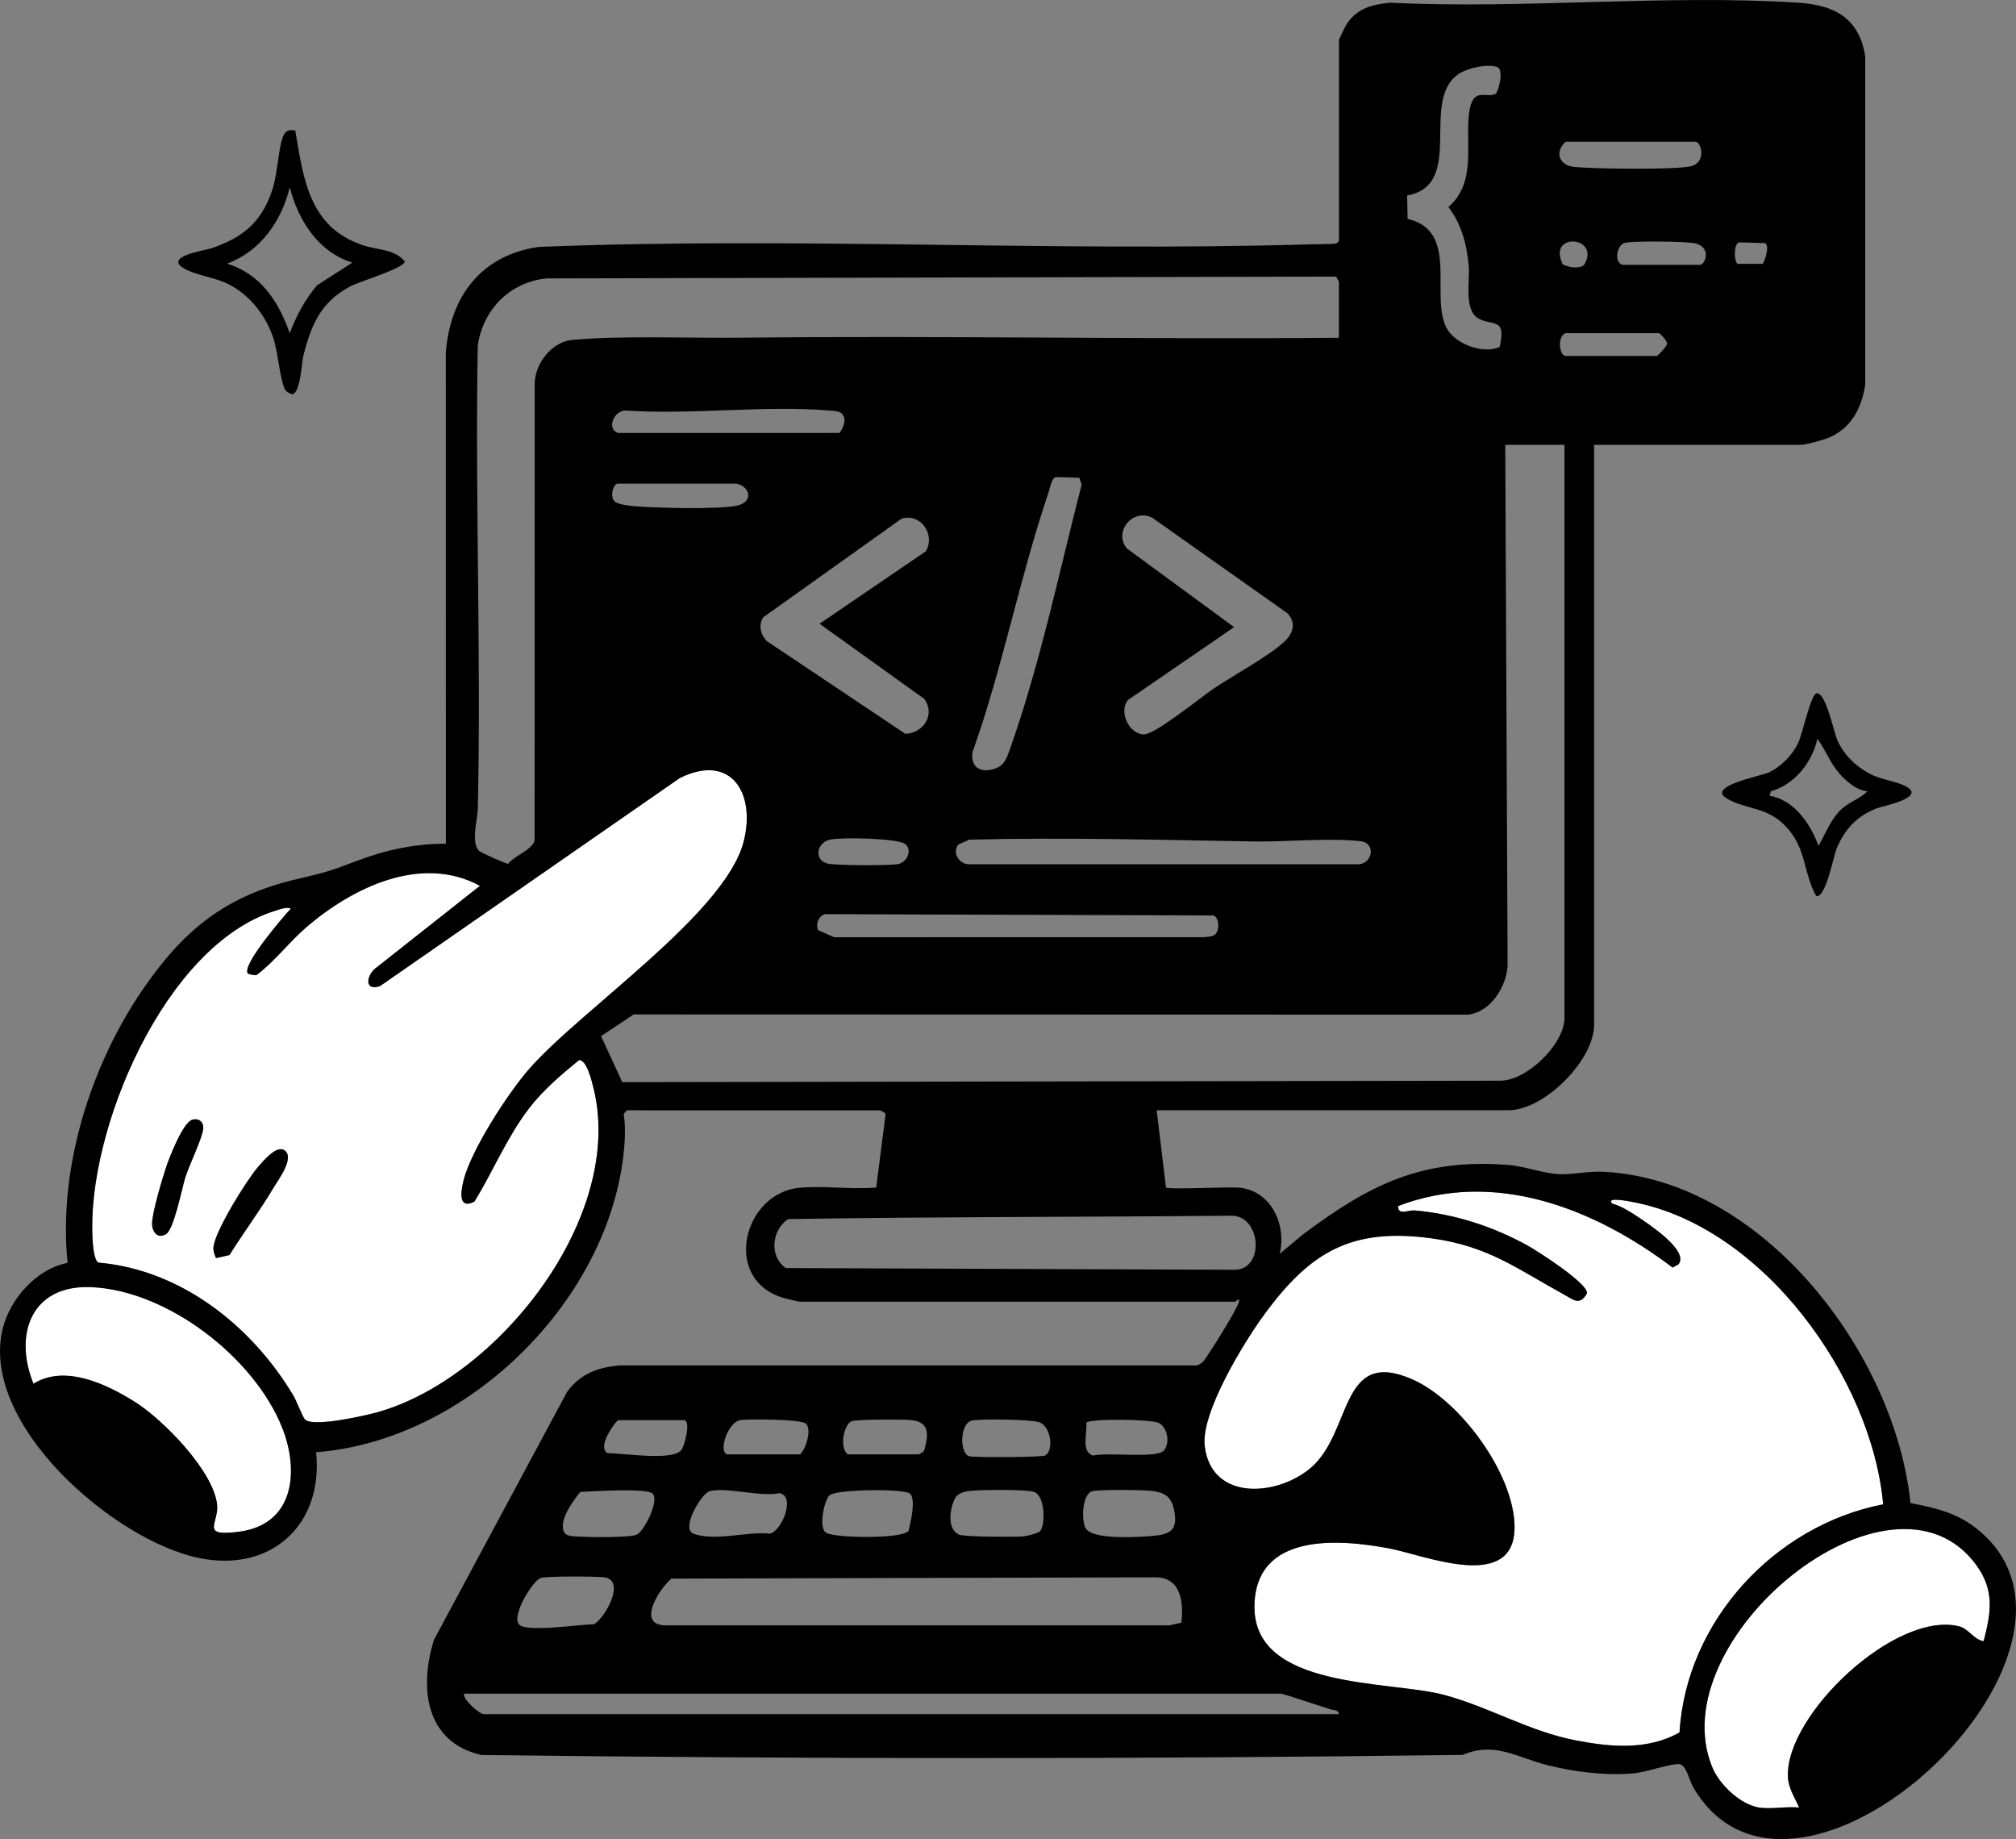 <svg xmlns="http://www.w3.org/2000/svg" version="1.1" viewBox="0 0 884.01 806.25">
  <rect x="0" y="0" width="884.01" height="806.25" fill="#808080" stroke="none"/>
  <path d="M707 527.68c-3.23-3.32 8.21-.88 9.19-.69 56.76 10.77 104.54 76.87 109.59 132.49-47.56 9.24-86.38 51.16-89.31 99.99-13.94 7.94-30.31 6.44-45.47 3.51-20.62-3.99-37.98-14.68-57.93-19.99-23.72-6.32-83.53-2.18-82.99-38.96.47-32.35 37.14-29.36 59.23-25.19 15.42 2.92 55.21 19.62 54.82-9.78-.3-23.03-23.84-55.09-44.68-64.3-32.29-14.27-26.22 23.13-44.79 38.84-14.74 12.46-43.44 14.57-46.39-9.6-1.79-14.64 17.19-45.56 26.07-57.67 20.31-27.72 38.48-38.36 73.97-33.38 24.45 3.43 37.12 13.39 57.41 24.51 4.38 2.4 6.97 5.11 10.17-.45.69-4.24-21.55-18.48-25.83-20.86-15.21-8.44-32.08-13.93-49.51-15.49-3.27-.29-7.57 2.35-7.46-1.96 42.53-16.23 86.14 1.12 120.38 26.99l2.59-1.46c4.75-6.06-13.76-18.04-18.15-20.97-3.24-2.16-7.12-4.58-10.9-5.6zm-573.2 94.67c-1.12-1.08-3.73-8.15-5.07-10.41-18.15-30.47-49.09-55.23-85.45-58.41-2.09-.69-2.55-8-2.68-10.31-2.79-47.13 31.45-128.83 79.97-143.91 1.9-.59 5.16-1.92 6.99-1-3.37 3.62-21.53 24.72-18.9 28.39.26.37 3.1 1.04 3.95.68 8.11-6.17 14.22-14.48 21.94-21.08 20.16-17.25 50.17-31.91 75.92-17.97l-46.33 36.57c-3.63 3.59-4.11 9.46 2.43 7.45l131.53-91.28c22.48-11.15 33.49 6.67 27.98 27.98-8.14 31.52-71.4 73.62-94.13 99.68-9.29 10.65-25.56 35.71-28.77 49.15-1.19 4.97-2.11 12.43 4.89 8.88 8.23-13.46 14.33-28.38 23.99-40.95 6.18-8.04 14.17-14.79 21.89-21.1 3.35-.03 5.47 8.93 6.2 11.81 14.44 56.54-41.64 127.72-94.6 142.58-5.38 1.51-28.16 6.68-31.73 3.23zM84.31 490.89c-4.06 1.14-9.98 16.41-11.41 20.62-1.73 5.11-6.17 20.11-6.21 24.81-.02 2.08.67 4.22 2.59 5.26 1.24.4 2.18.12 3.31-.4 3.62-1.65 7.17-20.32 8.74-25.24 1.67-5.24 7.42-17.02 7.78-21.11.26-2.94-1.93-4.75-4.8-3.95zm10.41 60.65l5.9-1.33c6.22-9.97 13.37-19.48 19.36-29.59 2.01-3.39 9.59-13.34 4.6-16.43-3.44-2.13-9.2 4.84-11.52 7.51-4.88 5.62-19.34 28.79-19.49 35.48-.03 1.46.6 3.02 1.15 4.35z" fill="#fff"/>
  <path d="M771.43 792.44c-8.23-1.29-17.35-9.95-20.51-17.46-23.58-56.14 78.66-139.89 115.74-88.77 8.07 11.13 6.36 20.79 3.16 33.29-4.48-.73-6.5-5.5-10.92-6.56-27.89-6.68-75.84 38.69-74.92 65.85.18 5.21 3 9.12 4.92 13.64-5.41-.59-12.3.81-17.48 0zM14.68 606.62c-8.81-21.67-.94-43.36 25.09-42.36 33.56 1.29 71.76 30.89 83.97 61.66 7.54 18.99 5.34 42.32-18.75 45.55-17.71 2.38-8.88-3.7-9.81-11.92-1.67-14.77-23.8-37.28-36.04-44.97s-30.64-16.54-44.47-7.97z" fill="#fff"/>
  <path d="M699 195.02v254.25c0 15.68-21.98 37.46-37.46 37.46H507.19l4.09 33.87c1.23 1.05 27.6-.42 32.37.1 13.92 1.5 20.53 16.41 17.49 28.97l10.07-8.4c29.28-21.91 52.22-33.58 90.31-30.54 7.25.58 16.03 3.99 23 4.06 6 .06 12.19-1.44 18.96-1.07 69.66 3.78 127.45 79.51 134.27 145.24 10.84 2.06 20.16 4.18 28.99 11.18 66.98 53.11-79.63 189.96-124.31 113.32-1.7-2.92-2.92-9.61-6-10.05-3.29-.47-14.93 3.61-19.97 4.03-12.51 1.03-25.34-.53-37.45-3.47-13.44-3.27-23.42-10.72-37.58-4.62-143.31 1.88-287.09 1.81-430.37.04-24.7-5.69-27.3-29.63-20.74-50.54L248.6 610.3c5.73-8.01 13.75-10.97 23.27-11.69h252.77c2.94-.54 4.37-3.79 5.93-6.04 2.31-3.32 11.65-18.45 12.56-21.41s-1.41-.48-1.48-.48H350.84c-.52 0-6.25-1.36-7.31-1.68-27.15-8.03-17.68-46.15 7.28-48.31 10.69-.92 22.59.85 33.4-.07l4.13-32.18c-.2-.66-2.25-1.68-2.53-1.68H274.92l-1.43 1.62c.95 5.61.51 12.95-.19 18.74-7.88 64.9-69.41 124.52-134.69 129.54 3.27 31.78-19.66 52.74-51.04 46.44-37.34-7.5-96.56-58.64-86.41-100.47 3.21-13.24 14.88-26.38 28.48-28.97-4.17-40.86 9.78-85.94 32.77-119.58 18.05-26.42 36.49-41.43 68.13-48.76 12.15-2.81 14.63-3.58 26.03-7.94 12.47-4.76 25.56-7.52 38.95-7.5l-.04-215.33c1.97-24.63 15.51-42.62 40.62-46.29 111.96-4.53 224.58 2.2 336.61-1.09 1.84-.05 12.3-.19 12.93-.37.7-.2 1.08-.59 1.5-1.16V17.7c0-.67 2.85-6.39 3.56-7.43 4.57-6.67 11.17-8.36 18.88-9.09 58.6 2.9 120.71-3.73 178.9 0 15.82 1.01 26.78 6.67 29.42 23.53v143.84c-1.47 10.36-6.34 19.56-16.45 23.51-2.5.98-9.73 2.97-12.01 2.97h-90.41zM655.91 41.04c.96-.59 3.91-10.58.49-11.71-4.18-1.38-12.22.37-16.05 2.65-18.62 11.1 2.83 48.94-23.33 53.73l.22 10.26c23.05 5.26 9.45 34.42 17.27 48.16 3.81 6.69 15.68 11.23 23.09 8.01 3.03-13.43-3.24-8.93-9.48-12.63s-3.54-16.73-4.09-22.89c-.84-9.43-3.09-18.27-8.91-25.85 12.14-10.65 7.57-26.38 8.94-40.08s7.74-7.11 11.84-9.64zm30.61 21.11c-5.02 4.62-2.86 10.39 3.93 11.05 8.5.83 43.6 1.31 50.8-.28 7.28-1.6 4.74-10.78 2.21-10.78h-56.94zm-1.27 53.71c2.4 1.41 7.11 2.1 9.35.33 7.65-12.72-16.35-14.66-9.35-.33zm26.24.24h33.97c2.09 0 5.19-7.21-1.67-9.32-3.29-1.02-29.45-1.29-31.8-.17-3.22 1.54-4.19 8.45-.5 9.49zm51.09-9.85c-2.49.81-2.22 8.35-.7 9.42h11.11c1.06-1.91 3.05-7.72.99-9.11l-11.4-.31zm-175.47 41.82v-24.48c0-.36-1.02-1.62-1.17-2.34l-346.03.81c-16.12 1.39-28.2 13.62-30.42 29.52-1.18 67.56 1.51 135.29.04 202.84-.11 4.85-3.07 14.72.4 18.49.84.91 12.2 5.92 12.9 5.79 2.64-3.48 10.83-6.28 11.6-10.36l.04-200.77c.49-8.64 7.61-17.72 16.42-18.54 21.64-2.02 51.36-.73 73.92-.98 87.41-.97 174.9.79 262.3.03zm99.41-2c-3.88 1.36-2.74 9.99 0 9.99h39.96c.36 0 4.53-4.18 4.53-5.49 0-1.23-3.13-4.5-3.53-4.5h-40.96zm-317.44 35.2c-1.12-1.11-3.65-1.15-5.21-1.28-28.44-2.4-60.18 1.89-88.97.02-5.44-.74-9.36 8.14-3.77 9.81l96.99-.02c1.72-2.28 3.39-6.12.97-8.53zm316.94 13.75h-25.97l1.03 228.31c-.47 9.29-7.65 20.58-17.47 21.49l-365.75-.1-14.3 9.52 9.3 20.17 384.73-.63c11.9.22 28.43-16.15 28.43-27.52V195.01zm-223.15 14.12c-1.8.61-2.49 4.99-3.13 6.87-12.55 36.85-20.09 76.79-33.28 113.65-.87 5.6 2.24 8.88 7.82 7.82s6.69-3.8 8.42-8.63c13.14-36.78 21.86-78.52 31.59-116.37l-1.01-3.04-10.42-.3zm-140 2.87h-51.95c-1.93 0-3.54 5.24-1.6 7.6 1.45 1.75 8.01 2.27 10.54 2.44 9.66.64 34.01 1.3 42.77-.28 8.32-1.5 6.09-8.72.24-9.75zm218.29 62.92l-46.52 31.92c-4.23 5.08.39 15.13 7.06 15.11 4.83-.01 24.64-16.11 30.15-19.85 8.64-5.86 24.27-14.28 31.23-20.72 3.9-3.6 5.43-8.18 1.57-12.45l-59.11-41.78c-8.48-4.82-17.63 5.93-11.35 13.34l46.97 34.44zm-135.17-33.24c4.26-7.37-2.18-16.91-10.72-14.26l-60.67 43.25c-2.03 3.62-1.16 7.25 1.52 10.29l60.9 40.75c7.9-.36 13.28-8.35 8.29-15.32l-45.94-32.96L406 241.68zM133.8 622.35c3.57 3.45 26.35-1.72 31.73-3.23 52.96-14.87 109.04-86.04 94.6-142.58-.74-2.88-2.86-11.85-6.2-11.81-7.72 6.31-15.71 13.06-21.89 21.1-9.65 12.56-15.76 27.49-23.99 40.95-7 3.55-6.08-3.91-4.89-8.88 3.21-13.43 19.49-38.5 28.77-49.15 22.73-26.06 85.99-68.17 94.13-99.68 5.51-21.32-5.5-39.13-27.98-27.98l-131.53 91.28c-6.54 2.02-6.06-3.85-2.43-7.45l46.33-36.57c-25.75-13.94-55.76.72-75.92 17.97-7.72 6.6-13.82 14.91-21.94 21.08-.85.36-3.68-.31-3.95-.68-2.63-3.67 15.53-24.77 18.9-28.39-1.83-.92-5.09.41-6.99 1-48.51 15.08-82.75 96.78-79.97 143.91.14 2.3.59 9.62 2.68 10.31 36.36 3.18 67.3 27.94 85.45 58.41 1.35 2.26 3.95 9.32 5.07 10.41zm230.24-254.28c-6.09 1.37-7.32 9.15-.99 10.56 3.66.81 26.93.9 30.73.19 3.99-.74 6.55-6.4 2.95-8.9s-28.04-2.9-32.68-1.85zm60.97.02l-4.82 2.17c-2.74 3.53.29 8.47 4.53 8.64h170.94c6.35-.34 7.69-9.31 1-10.1-13.67-1.61-32.61.35-47.05.1-41.39-.72-83.07-1.83-124.6-.8zm107.92 41.49c1.79-1.8 1.89-6.99-.76-8.26l-169.39-.55c-3.41-.4-5.52 4.51-3.96 7.04l6.95 3.07 161.95-.02c1.55-.13 4.11-.17 5.21-1.28zM707 527.68c3.78 1.02 7.66 3.44 10.9 5.6 4.4 2.93 22.9 14.9 18.15 20.97l-2.59 1.46c-34.24-25.88-77.84-43.22-120.38-26.99-.12 4.32 4.18 1.67 7.46 1.96 17.42 1.56 34.29 7.04 49.51 15.49 4.28 2.38 26.52 16.62 25.83 20.86-3.21 5.56-5.79 2.85-10.17.45-20.29-11.12-32.96-21.08-57.41-24.51-35.49-4.98-53.66 5.66-73.97 33.38-8.88 12.12-27.86 43.03-26.07 57.67 2.95 24.16 31.65 22.06 46.39 9.6 18.57-15.71 12.5-53.11 44.79-38.84 20.83 9.21 44.37 41.26 44.68 64.3.39 29.4-39.4 12.7-54.82 9.78-22.09-4.18-58.76-7.17-59.23 25.19-.53 36.78 59.27 32.64 82.99 38.96 19.95 5.31 37.31 16.01 57.93 19.99 15.16 2.93 31.54 4.44 45.47-3.51 2.94-48.83 41.75-90.75 89.31-99.99-5.06-55.62-52.83-121.72-109.59-132.49-.98-.19-12.42-2.63-9.19.69zm-167.06 5.27c-64.64.65-129.77.43-194.34 1.49-7.23 4.72-8.41 16.48-.99 21.48l197.05.75c13.1-.45 11.24-23.85-1.71-23.72zM14.68 606.62c13.83-8.57 32.06.17 44.47 7.97s34.37 30.19 36.04 44.97c.93 8.22-7.91 14.3 9.81 11.92 24.09-3.23 26.28-26.56 18.75-45.55-12.21-30.78-50.41-60.37-83.97-61.66-26.03-1-33.9 20.69-25.09 42.36zm256.24 15.98c-2.63 2.75-8.89 11.86-4.5 14.5 6.48-.15 28.81 3.65 32.44-1.55 1.43-2.04 4.25-12.95 1.03-12.95h-28.97zm47.95 14.99h31.97c2.66-2.4 5.21-11.18 2.51-13.5-2.28-1.95-24.44-2.05-28.54-1.55-5.54.67-10.03 13.77-5.93 15.05zm52.95 0h30.97c.46 0 2.18-1.08 2.49-1.76 1.76-6.43 2.63-12.31-5.47-13.25-3.39-.39-24.58-.39-26.5.52-3.35 1.6-5.37 11.82-1.5 14.49zm54.16-14.77c-5.17 1.48-5.26 14.33-1.01 15.57 2.4.7 31.67.48 33.27-.29 3.82-1.85 2.88-12.42-2.43-14.57-3.08-1.25-26.57-1.65-29.84-.71zm50.38.93c.44 4.54-2.41 12.65 2.87 14.37 6.2-1.52 27.51 1.28 30.94-2.03 3.08-2.98 1.94-10.71-2.51-12.45-3.66-1.42-30.09-1.82-31.3.11zm-190.2 31.06c-2.64-2.6-26.55-.98-31.73-.75-3.16 4.03-9.77 12.72-6.98 17.74 1.13 1.75 3.62 1.66 5.45 1.79 4.74.33 22.92.64 26.26-.79s10.06-14.97 7-17.99zm24.92-1.03c-3.56 1.05-12.7 16.45-7 18.58 9.41 3.52 23.48-1.08 33.56-.02 5.2-1.15 11.39-16.38 4.18-17.74-8.03 1.83-23.74-2.89-30.74-.82zm87.98 1.03c-2.23-2.24-32.19-2-35.28.71-2.41 2.12-5.03 14.62-1.42 16.51 4.4 2.3 33.15 2.69 36.04-.87.89-3.55 3.33-13.67.66-16.35zM456 671.32c2.44-2.44 2.47-15.63-2.7-17.31-3.36-1.09-23.21-.93-27.53-.44-2.88.32-5.95.89-7.25 3.74-2.05 4.51-3.36 12.99 2.08 15.5 2.12.98 24.89 1.07 28.15.74 1.57-.16 6.32-1.31 7.25-2.24zm22.91-17.55c-4.57 1.37-4.76 13.28-2.76 16.36 3.21 4.96 22.51 3.75 28.48 3.29 8.54-.65 12.16-2.34 10.1-11.91-1.22-5.69-4.47-7.32-10.04-7.94-3.78-.42-23-.64-25.78.2zm292.52 138.67c5.18.81 12.08-.59 17.48 0-1.92-4.52-4.74-8.43-4.92-13.64-.92-27.16 47.03-72.53 74.92-65.85 4.42 1.06 6.43 5.83 10.92 6.56 3.19-12.5 4.91-22.16-3.16-33.29-37.08-51.12-139.32 32.63-115.74 88.77 3.15 7.51 12.28 16.17 20.51 17.46zm-543.72-80.16c3.47 3.42 26.87-.2 32.77-.21 5.05-2.94 14.01-19.3 4.49-20.58-3.54-.47-25.14-.53-27.81.25-3.41 1-13.23 16.82-9.45 20.53zm290.33-.9c1.03-8.87-.16-19.86-11.31-19.88l-212.31.56c-5.34 4.48-15.55 20.37-2.56 20.5h220.87l5.31-1.18zm69.07 40.1c-.34-1.93-2.08-1.66-3.45-2.05-3.6-1.03-20.87-6.94-22.03-6.94H203.49c-.72 2.54 6.95 8.99 8.49 8.99h375.13zM129.48 57.24c3.63 21.39 6.04 42.06 29.27 50.15 6.26 2.18 14.38 1.74 18.73 7.21 0 2.95-20.07 8.88-23.96 10.97-12.93 6.96-17.02 16.77-20.51 30.44-.75 2.92-1.25 16.52-4.92 16.83-1.38-.53-2.68-1-3.31-2.51-2.37-5.65-2.76-16.03-5.16-22.8-3.29-9.3-9.81-17.73-18.5-22.46-6.21-3.38-13.68-4.06-19.22-6.76-11.81-5.74 8.01-8.49 10.92-9.49 14.1-4.82 22.21-11.79 26.77-26.17 2.11-6.65 2.53-18.45 4.72-23.26 1.05-2.31 2.8-2.63 5.18-2.15zm25.05 57.87c-14.98-4.52-23.76-18.6-27.47-32.99-3.64 14.85-12.8 27.98-27.48 33.48 14.81 4.55 22.55 16.58 27.48 30.48 2.85-7.65 6.7-14.74 11.97-21.01l15.5-9.96z"/>
  <path d="M796.51 303.96c4.14-.7 7.58 17.07 9.2 20.63 2.91 6.42 8.08 11.43 14.29 14.68 4.9 2.56 11.62 3.29 15.6 5.38 9.56 5.02-10.14 8.73-12.7 9.73-8.64 3.4-13.89 8.97-17.48 17.49-1.51 3.59-4.81 21.93-9 20.96-5.48-9.62-4.33-19.83-11.98-29-8.81-10.57-17.81-8.33-27.21-13.75-9.29-5.35 15-9.92 18.09-11.31 5.51-2.49 10.44-7.49 13.1-12.88 1.93-3.92 5.6-21.51 8.1-21.94zm22.38 42.92c-4.84-.33-9.41-4.46-12.5-7.99-4.02-4.59-5.93-10.26-9.47-15-2.25 10.3-10.08 20.11-20.34 22.98l-.66 1.98c10.89 1.87 17.97 12.32 21.48 21.98 2.81-4.88 5.08-10.8 8.97-15s8.72-5.18 12.51-8.96zM94.72 551.54c-.55-1.33-1.18-2.9-1.15-4.35.15-6.69 14.61-29.86 19.49-35.48 2.32-2.67 8.07-9.64 11.52-7.51 5 3.09-2.59 13.04-4.6 16.43-5.99 10.12-13.13 19.62-19.36 29.59l-5.9 1.33zm-10.41-60.65c2.88-.81 5.06 1.01 4.8 3.95-.36 4.09-6.1 15.87-7.78 21.11-1.57 4.92-5.12 23.59-8.74 25.24-1.13.52-2.07.8-3.31.4-1.92-1.04-2.61-3.18-2.59-5.26.04-4.7 4.48-19.7 6.21-24.81 1.43-4.21 7.34-19.48 11.41-20.62z"/>
</svg>
